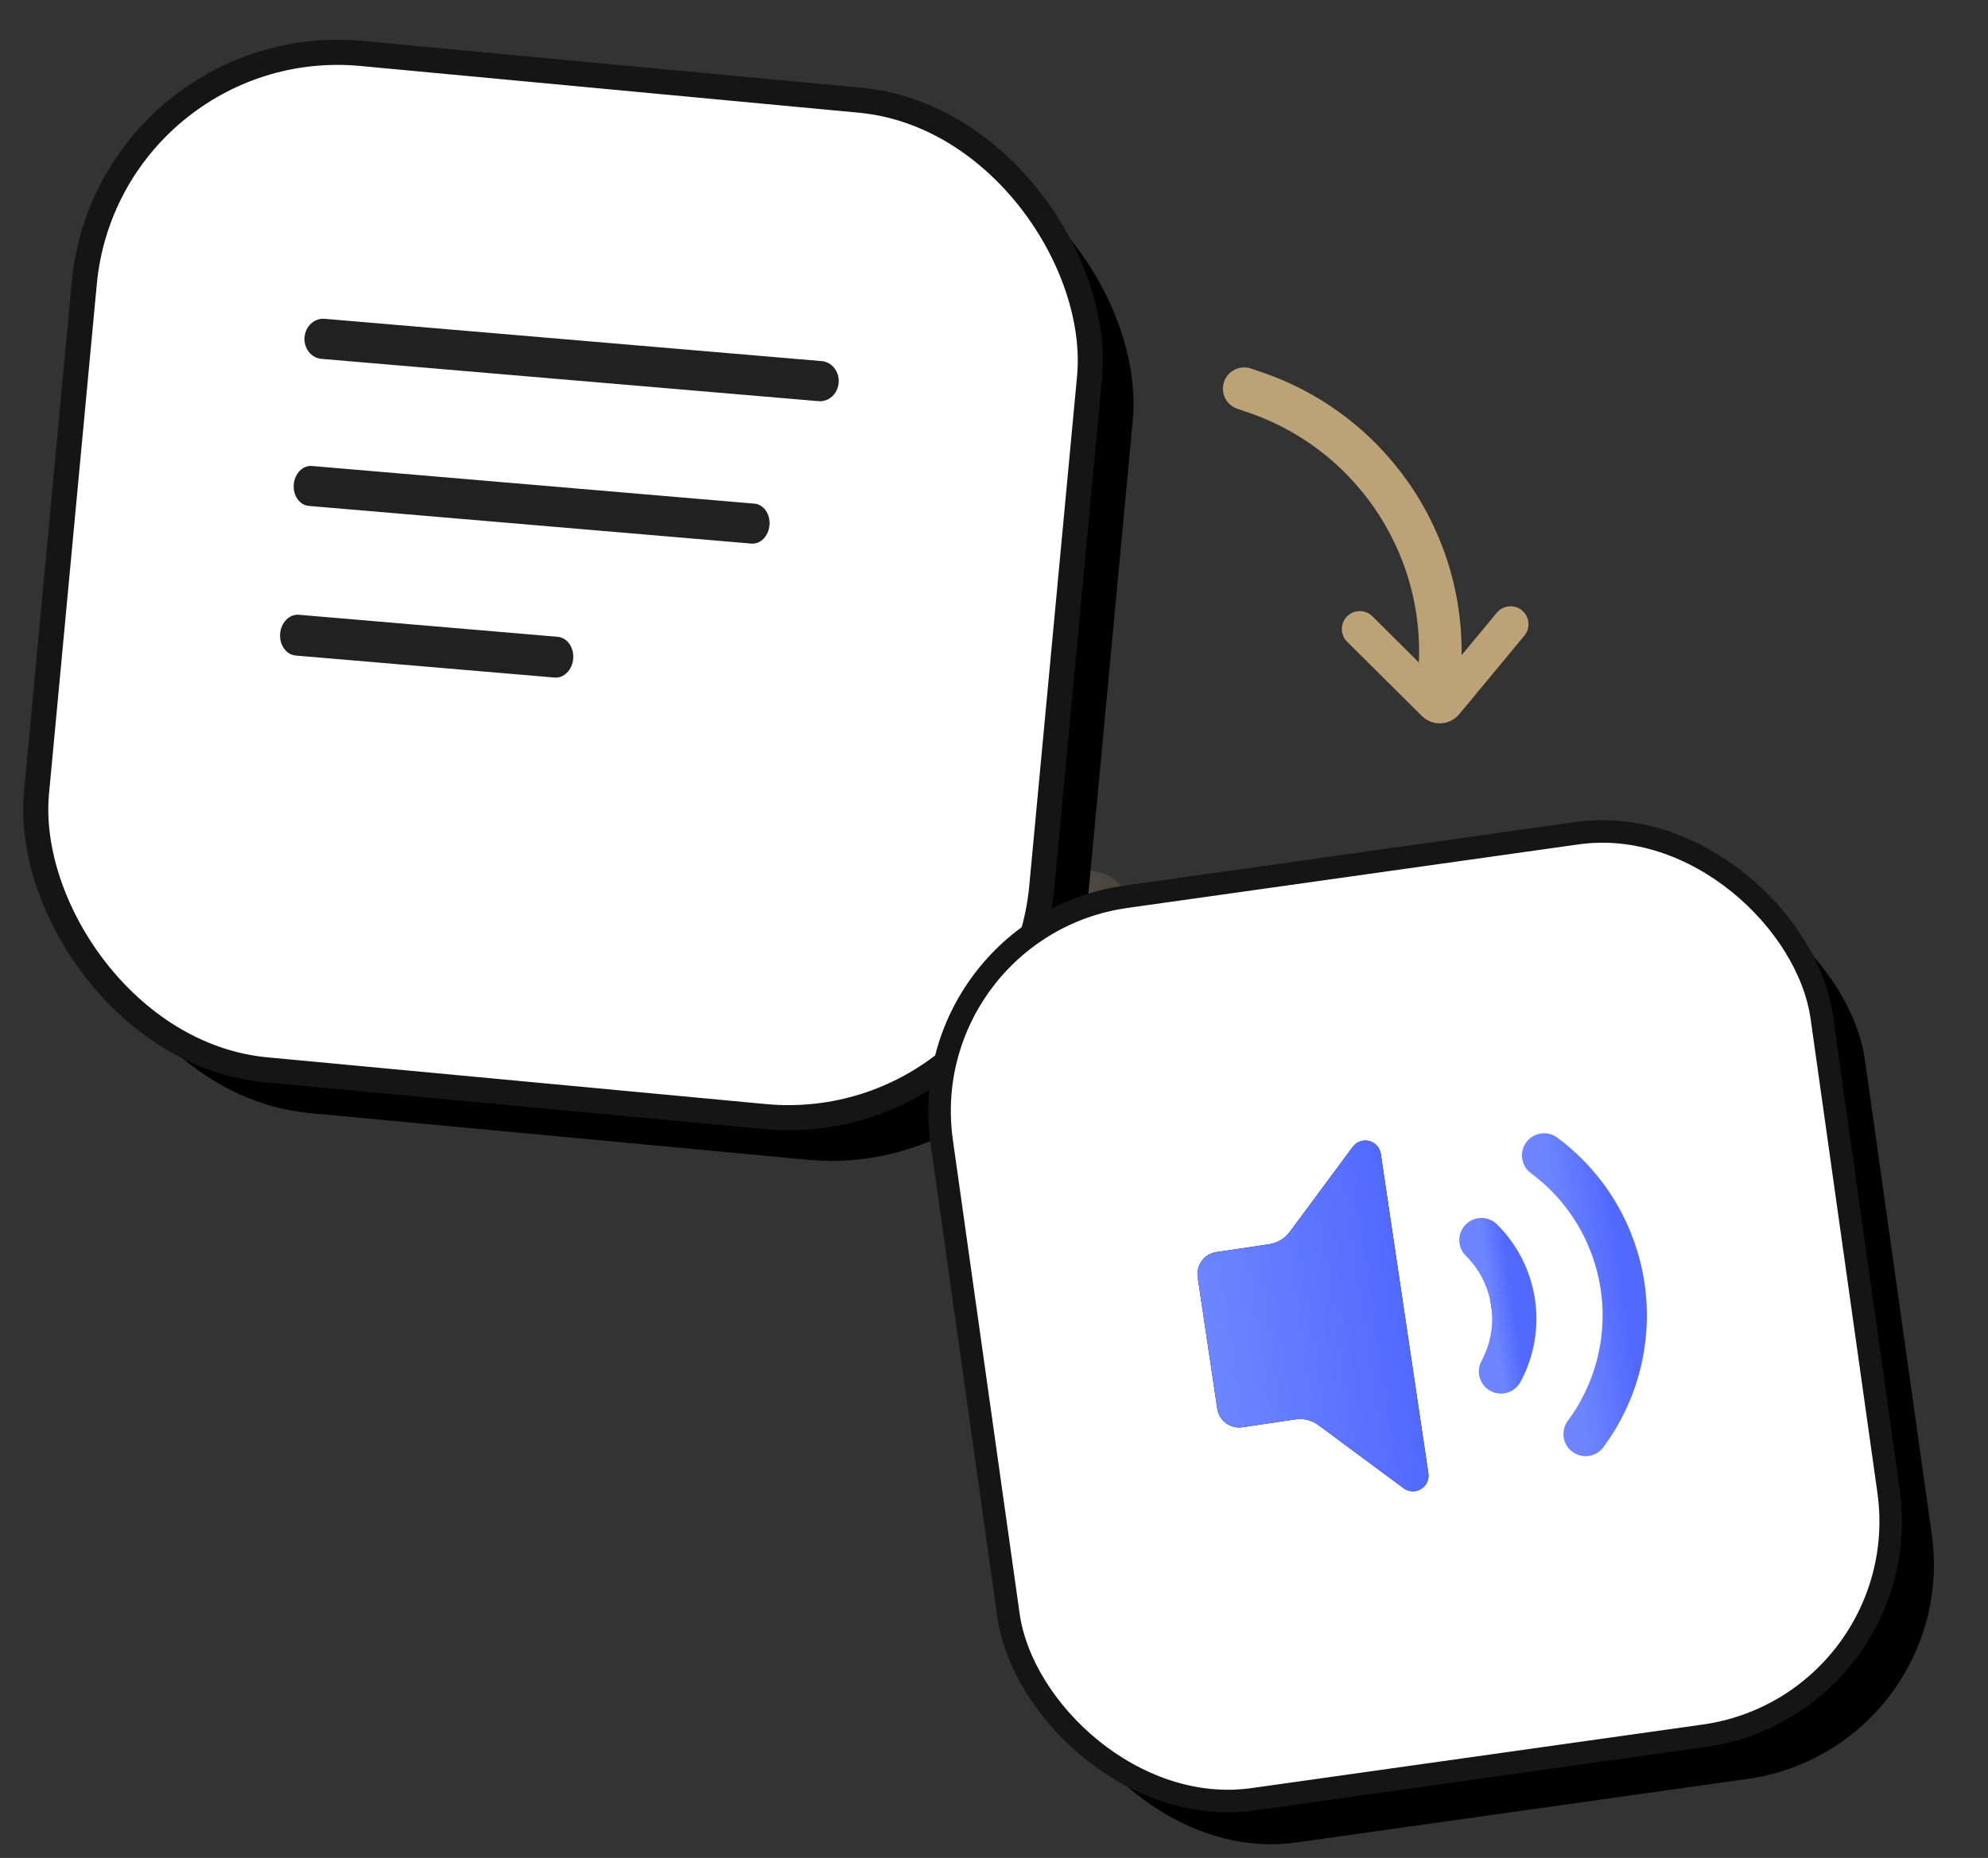 <svg width="92" height="86" viewBox="0 0 92 86" fill="none" xmlns="http://www.w3.org/2000/svg">
<rect x="0" y="0" width="92" height="86" fill="#333333" stroke="none"/>
<g clip-path="url(#clip0_14085_21241)">
<rect opacity="0.3" width="29.603" height="5.792" rx="1.931" transform="matrix(-0.983 -0.181 -0.181 0.983 52.632 40.69)" fill="url(#paint0_linear_14085_21241)"/>
<rect x="7.001" y="3.375" width="46.725" height="47.251" rx="11.782" transform="rotate(5.357 7.001 3.375)" fill="black" opacity="1"/>
<rect x="5.001" y="1.375" width="46.725" height="47.251" rx="11.782" transform="rotate(5.357 5.001 1.375)" fill="white" stroke="#151515" stroke-width="1.162"/>
<path fill-rule="evenodd" clip-rule="evenodd" d="M14.093 15.611C14.133 15.099 14.55 14.716 15.024 14.757L38.027 16.715C38.501 16.755 38.852 17.203 38.812 17.715C38.772 18.227 38.355 18.61 37.881 18.569L14.879 16.611C14.405 16.571 14.053 16.123 14.093 15.611Z" fill="#212121"/>
<path fill-rule="evenodd" clip-rule="evenodd" d="M13.595 22.428C13.635 21.918 14.01 21.533 14.432 21.569L34.918 23.313C35.341 23.349 35.65 23.792 35.61 24.302C35.57 24.812 35.196 25.197 34.774 25.161L14.287 23.417C13.865 23.381 13.555 22.939 13.595 22.428Z" fill="#212121"/>
<path fill-rule="evenodd" clip-rule="evenodd" d="M12.964 29.332C13.005 28.811 13.393 28.419 13.83 28.456L25.808 29.476C26.246 29.513 26.568 29.965 26.527 30.486C26.486 31.007 26.098 31.399 25.661 31.362L13.682 30.343C13.245 30.305 12.923 29.853 12.964 29.332Z" fill="#212121"/>
<rect x="44.181" y="44.907" width="41.132" height="42.187" rx="10.022" transform="rotate(-8.02 44.181 44.907)" fill="black" opacity="1"/>
<rect x="42.181" y="42.907" width="41.132" height="42.187" rx="10.022" transform="rotate(-8.02 42.181 42.907)" fill="white"/>
<rect x="42.181" y="42.907" width="41.132" height="42.187" rx="10.022" transform="rotate(-8.02 42.181 42.907)" stroke="#151515" stroke-width="1.044"/>
<path d="M63.899 53.407C63.878 53.266 63.815 53.134 63.719 53.028C63.623 52.923 63.498 52.848 63.36 52.813C63.221 52.779 63.076 52.786 62.941 52.834C62.807 52.882 62.69 52.969 62.605 53.083L59.686 57.022C59.574 57.175 59.432 57.304 59.269 57.401C59.106 57.499 58.926 57.563 58.738 57.591L56.29 57.955C56.021 57.995 55.779 58.141 55.617 58.359C55.456 58.577 55.387 58.851 55.427 59.12L56.332 65.2C56.372 65.468 56.517 65.71 56.736 65.872C56.954 66.034 57.228 66.102 57.497 66.062L59.945 65.698C60.133 65.669 60.324 65.678 60.508 65.724C60.692 65.77 60.865 65.852 61.017 65.966L64.956 68.885C65.071 68.97 65.208 69.019 65.351 69.026C65.494 69.033 65.636 68.998 65.758 68.924C65.881 68.85 65.979 68.742 66.04 68.613C66.101 68.483 66.122 68.339 66.101 68.197L63.899 53.407Z" fill="black"/>
<path d="M63.899 53.407C63.878 53.266 63.815 53.134 63.719 53.028C63.623 52.923 63.498 52.848 63.36 52.813C63.221 52.779 63.076 52.786 62.941 52.834C62.807 52.882 62.69 52.969 62.605 53.083L59.686 57.022C59.574 57.175 59.432 57.304 59.269 57.401C59.106 57.499 58.926 57.563 58.738 57.591L56.29 57.955C56.021 57.995 55.779 58.141 55.617 58.359C55.456 58.577 55.387 58.851 55.427 59.12L56.332 65.2C56.372 65.468 56.517 65.71 56.736 65.872C56.954 66.034 57.228 66.102 57.497 66.062L59.945 65.698C60.133 65.669 60.324 65.678 60.508 65.724C60.692 65.77 60.865 65.852 61.017 65.966L64.956 68.885C65.071 68.97 65.208 69.019 65.351 69.026C65.494 69.033 65.636 68.998 65.758 68.924C65.881 68.85 65.979 68.742 66.04 68.613C66.101 68.483 66.122 68.339 66.101 68.197L63.899 53.407Z" fill="url(#paint1_linear_14085_21241)"/>
<path d="M68.557 57.4C69.345 58.179 69.859 59.193 70.022 60.29C70.186 61.386 69.989 62.505 69.462 63.48" fill="black"/>
<path d="M68.557 57.4C69.345 58.179 69.859 59.193 70.022 60.29C70.186 61.386 69.989 62.505 69.462 63.48" stroke="url(#paint2_linear_14085_21241)" stroke-width="2.049" stroke-linecap="round" stroke-linejoin="round"/>
<path d="M73.377 66.378C74.098 65.405 74.62 64.3 74.914 63.125C75.208 61.95 75.267 60.73 75.089 59.532C74.91 58.334 74.498 57.183 73.875 56.145C73.252 55.107 72.43 54.201 71.457 53.48" stroke="url(#paint3_linear_14085_21241)" stroke-width="2.049" stroke-linecap="round" stroke-linejoin="round"/>
<path d="M57.577 17.99L58.054 18.152C63.679 20.061 67.224 25.62 66.581 31.525V31.525" stroke="#BCA377" stroke-width="1.967" stroke-linecap="round"/>
<path d="M69.906 28.892L66.89 32.531C66.763 32.685 66.531 32.696 66.39 32.556L62.926 29.115" stroke="#BCA377" stroke-width="1.659" stroke-linecap="round"/>
</g>
<defs>
<linearGradient id="paint0_linear_14085_21241" x1="0" y1="2.896" x2="29.603" y2="2.896" gradientUnits="userSpaceOnUse">
<stop stop-color="#D0B07B" stop-opacity="0.5"/>
<stop offset="1" stop-color="#D0B07B"/>
</linearGradient>
<linearGradient id="paint1_linear_14085_21241" x1="55.88" y1="62.161" x2="65" y2="60.803" gradientUnits="userSpaceOnUse">
<stop stop-color="#6E85FF"/>
<stop offset="1" stop-color="#5269FF"/>
</linearGradient>
<linearGradient id="paint2_linear_14085_21241" x1="69.009" y1="60.44" x2="70.022" y2="60.29" gradientUnits="userSpaceOnUse">
<stop stop-color="#6E85FF"/>
<stop offset="1" stop-color="#5269FF"/>
</linearGradient>
<linearGradient id="paint3_linear_14085_21241" x1="72.418" y1="59.929" x2="75.089" y2="59.532" gradientUnits="userSpaceOnUse">
<stop stop-color="#6E85FF"/>
<stop offset="1" stop-color="#5269FF"/>
</linearGradient>
<clipPath id="clip0_14085_21241">
<rect width="92" height="85" fill="white" transform="translate(0 0.5)"/>
</clipPath>
</defs>
</svg>
